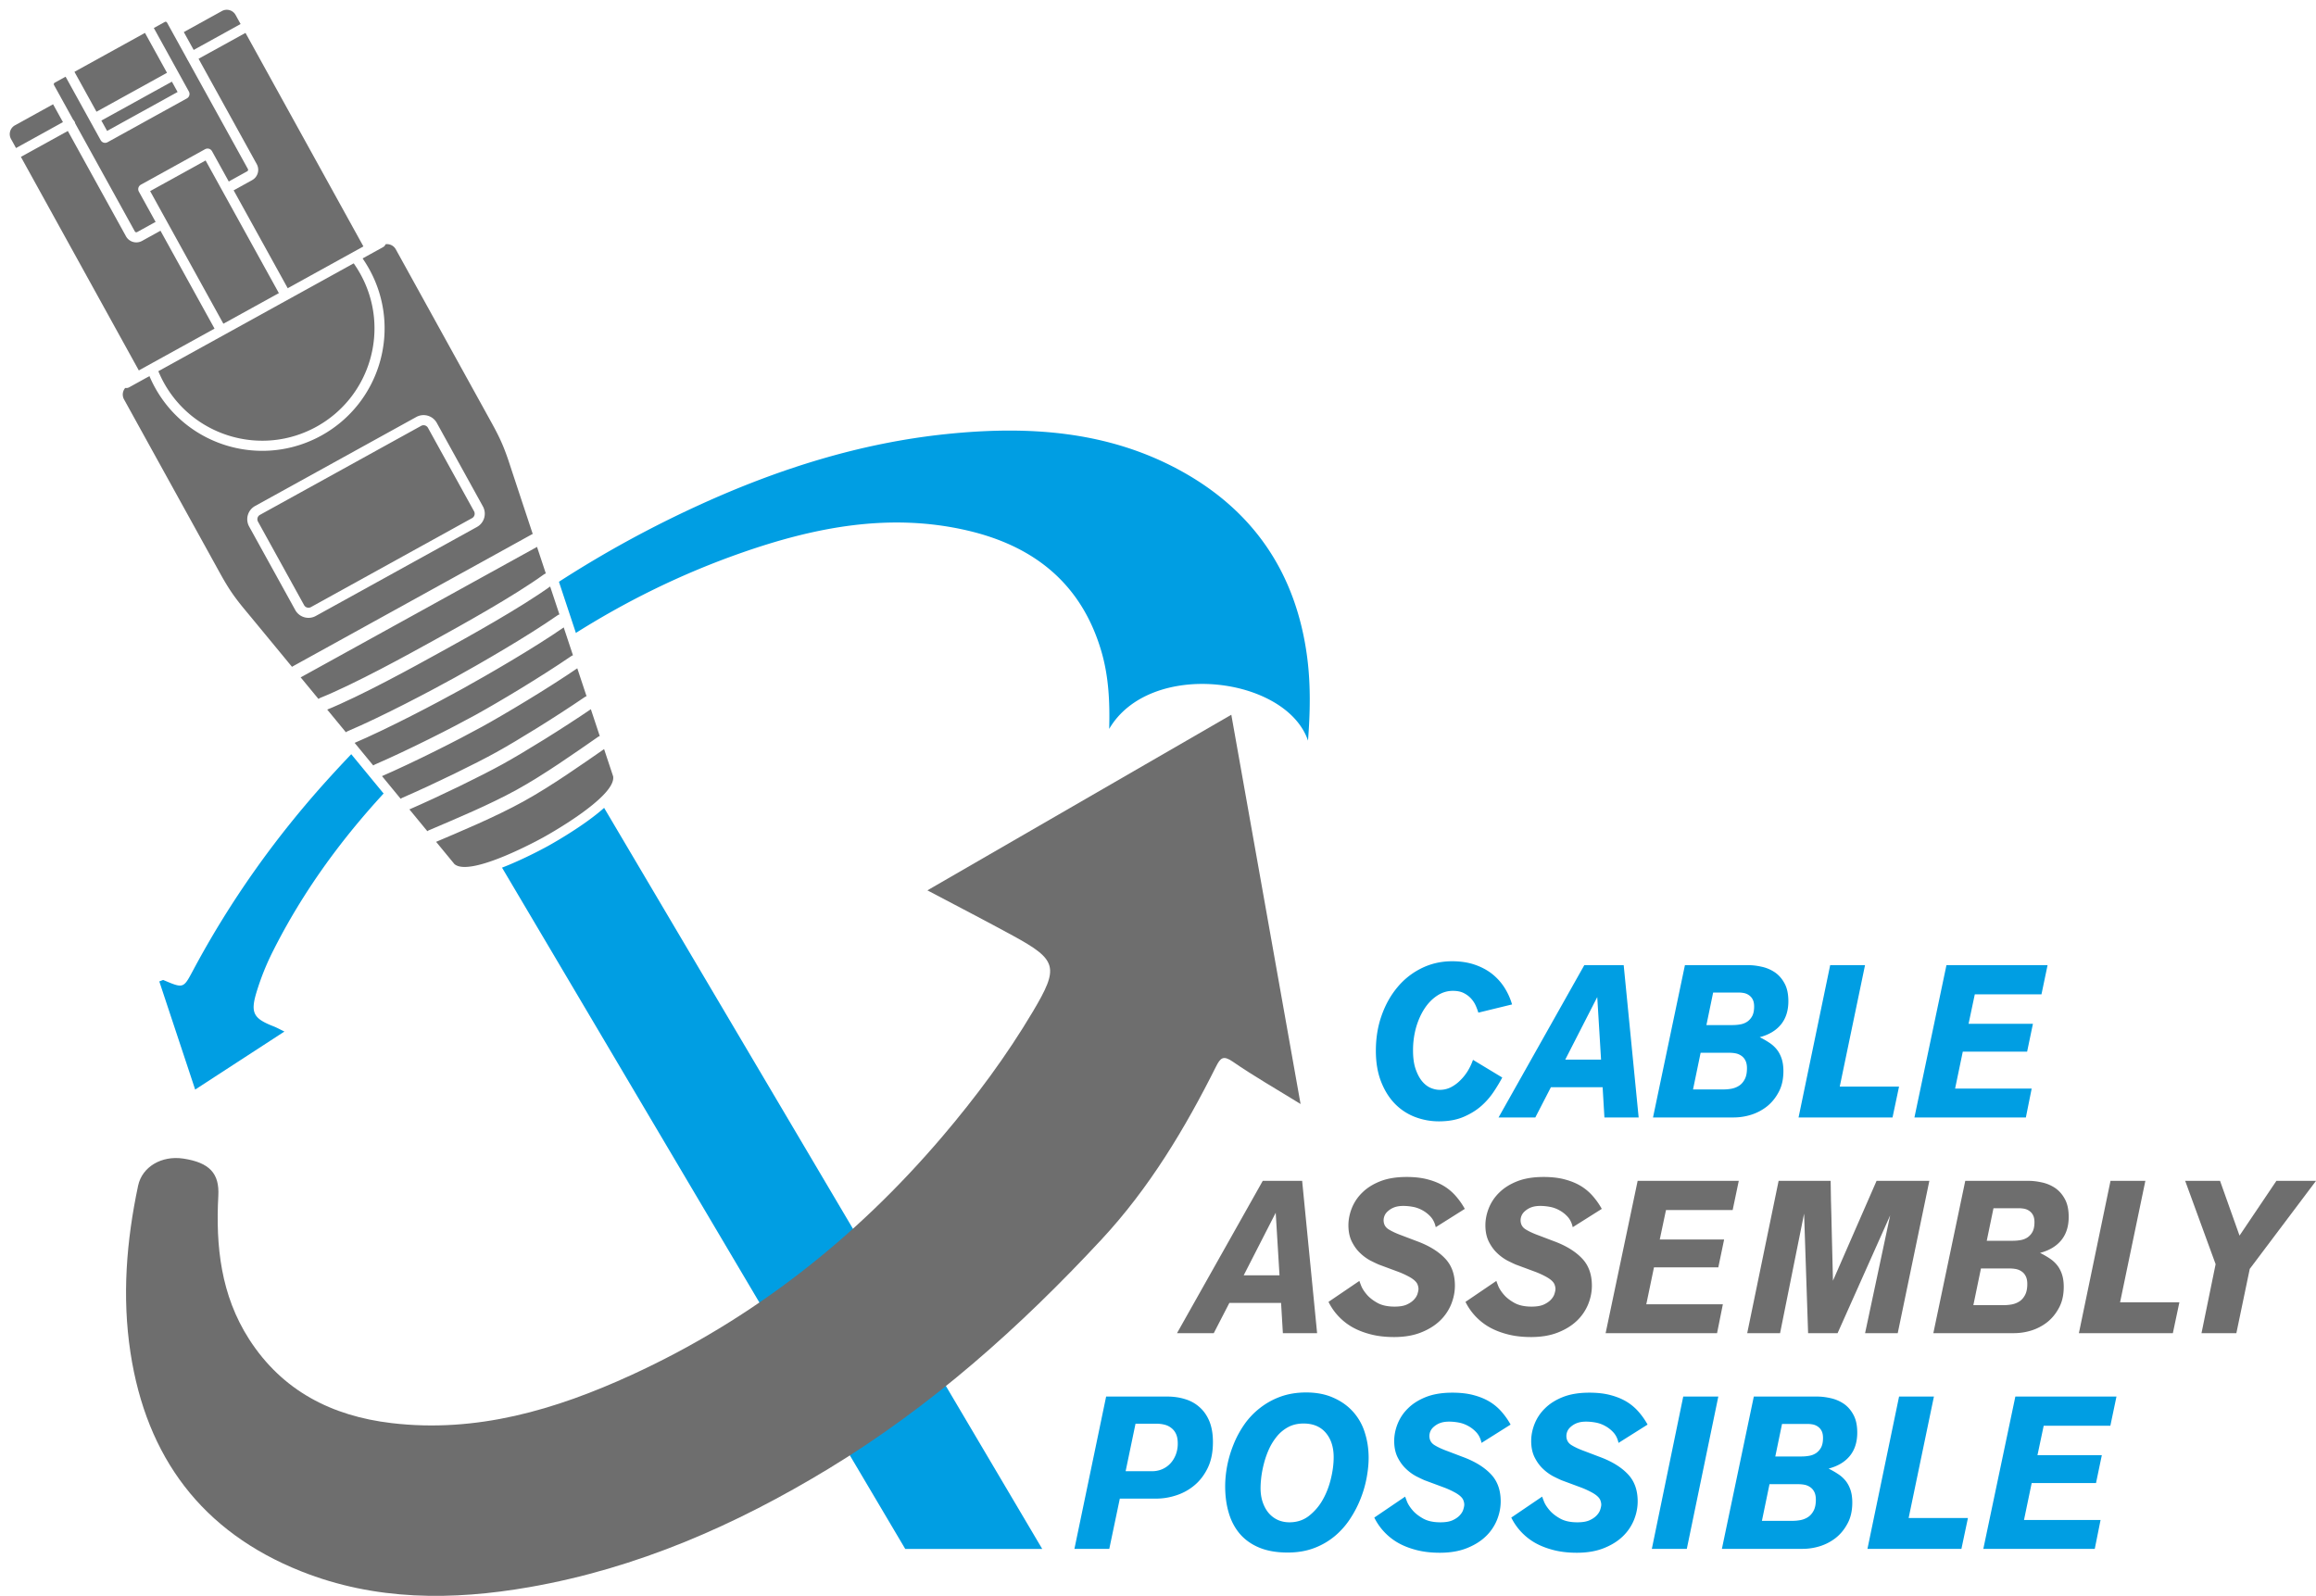 <svg xmlns="http://www.w3.org/2000/svg" xmlns:xlink="http://www.w3.org/1999/xlink" width="458.059" height="315.671" viewBox="0 0 343.544 236.753" version="1.2"><defs><symbol overflow="visible" id="b"><path d="M16.797-15.547a8.37 8.37 0 00-.344-.937 3.957 3.957 0 00-.64-1.047 3.627 3.627 0 00-1.094-.875c-.438-.25-1.008-.375-1.703-.375-.825 0-1.594.234-2.313.703-.719.469-1.344 1.105-1.875 1.906-.531.805-.953 1.742-1.265 2.813a12.539 12.539 0 00-.454 3.437c0 1.074.125 1.98.375 2.719.25.73.563 1.328.938 1.797.383.468.812.808 1.281 1.015.477.2.938.297 1.375.297.57 0 1.113-.125 1.625-.375A5.518 5.518 0 0014.11-5.5a7.304 7.304 0 001.141-1.438c.32-.539.57-1.078.75-1.609l4.344 2.625a24.368 24.368 0 01-1.219 2.031 10.675 10.675 0 01-1.844 2.141c-.73.656-1.617 1.21-2.656 1.656-1.031.446-2.258.672-3.672.672a9.87 9.87 0 01-3.61-.672 8.286 8.286 0 01-2.984-2c-.843-.883-1.515-1.976-2.015-3.281-.5-1.3-.75-2.805-.75-4.516 0-1.894.285-3.644.86-5.25.57-1.613 1.362-3.02 2.374-4.218a10.835 10.835 0 013.578-2.797c1.383-.676 2.883-1.016 4.5-1.016 1.239 0 2.348.168 3.328.5.989.336 1.848.79 2.578 1.36a8.23 8.23 0 011.844 2.03 9.69 9.69 0 011.14 2.516zm0 0"/></symbol><symbol overflow="visible" id="c"><path d="M13.672 0l-.266-4.484H5.734L3.422 0h-5.453l12.719-22.594h5.843L18.75 0zm-1.063-17.86L7.86-8.577h5.313zm0 0"/></symbol><symbol overflow="visible" id="d"><path d="M14.094-22.594c.625 0 1.285.078 1.984.235a5.577 5.577 0 011.938.812c.593.399 1.078.945 1.453 1.64.383.688.578 1.575.578 2.657 0 1.406-.367 2.559-1.094 3.453-.73.899-1.781 1.527-3.156 1.89.488.243.953.509 1.39.798a4.78 4.78 0 011.125 1c.313.386.555.843.735 1.375.176.53.265 1.152.265 1.859 0 1.21-.234 2.246-.703 3.11-.46.867-1.043 1.578-1.75 2.14A7.371 7.371 0 0114.5-.391 8.674 8.674 0 0111.984 0H-.03l4.734-22.594zm-6.203 8.89h3.859c.414 0 .816-.034 1.203-.108a2.62 2.62 0 001.031-.422c.301-.22.54-.5.72-.844.175-.352.265-.813.265-1.375 0-.426-.07-.77-.203-1.031a1.692 1.692 0 00-.547-.641 1.95 1.95 0 00-.75-.328 4.175 4.175 0 00-.797-.078H8.89zM5.906-4.155h4.516a6.69 6.69 0 001.203-.11c.414-.082.79-.234 1.125-.453.344-.226.617-.547.828-.953.219-.414.328-.957.328-1.625 0-.488-.086-.883-.25-1.187a1.786 1.786 0 00-.64-.704 2.22 2.22 0 00-.829-.328 4.782 4.782 0 00-.812-.078H7.031zm0 0"/></symbol><symbol overflow="visible" id="e"><path d="M13.969 0H.03L4.72-22.594H9.89L6.14-4.578h8.796zm0 0"/></symbol><symbol overflow="visible" id="f"><path d="M18.844-18.266h-9.89L8.03-13.89h9.547l-.86 4.125H7.173L6.032-4.28H17.39L16.53 0H0l4.75-22.594h15zm0 0"/></symbol><symbol overflow="visible" id="g"><path d="M15.438-15.719c-.137-.633-.391-1.156-.766-1.562a4.666 4.666 0 00-1.25-.969 4.633 4.633 0 00-1.438-.5 8.165 8.165 0 00-1.328-.125c-.554 0-1.015.074-1.39.219a2.961 2.961 0 00-.907.547c-.242.21-.414.437-.515.687a1.84 1.84 0 00-.14.656c0 .594.241 1.047.734 1.36.5.312 1.148.617 1.953.906l2.218.844c1.79.656 3.18 1.5 4.172 2.531 1 1.023 1.5 2.383 1.5 4.078 0 .93-.183 1.844-.547 2.75a7.112 7.112 0 01-1.672 2.453c-.75.719-1.695 1.305-2.828 1.75-1.125.446-2.453.672-3.984.672C7.906.578 6.707.43 5.656.141 4.602-.141 3.676-.52 2.875-1A8.839 8.839 0 01.859-2.672 8.728 8.728 0 01-.469-4.64L4.11-7.75c.02.074.11.313.266.719.156.398.426.824.813 1.281.382.46.91.875 1.578 1.25.664.375 1.52.563 2.562.563.75 0 1.348-.098 1.797-.297.457-.207.816-.454 1.078-.735.27-.289.445-.582.531-.875.094-.3.141-.539.141-.718 0-.188-.04-.38-.11-.579-.062-.207-.199-.41-.406-.609-.21-.207-.507-.414-.89-.625a12.822 12.822 0 00-1.485-.688L7-10.171c-.313-.133-.73-.332-1.25-.594a6.84 6.84 0 01-1.5-1.093c-.492-.457-.906-1.024-1.25-1.704-.344-.687-.516-1.5-.516-2.437 0-.832.164-1.676.5-2.531a6.58 6.58 0 011.547-2.313c.696-.695 1.586-1.258 2.672-1.687 1.082-.426 2.383-.64 3.906-.64 1.22 0 2.282.124 3.188.374.906.242 1.695.57 2.375.985a7.535 7.535 0 011.765 1.5c.5.574.938 1.199 1.313 1.875zm0 0"/></symbol><symbol overflow="visible" id="h"><path d="M22.39 0h-4.843l3.719-17.469L13.469 0H9.094L8.5-17.734 4.937 0H.063L4.72-22.594h7.718c0 .149.004.48.016 1 .008.512.02 1.133.031 1.86l.063 2.375c.02.867.039 1.746.062 2.64.063 2.094.118 4.406.172 6.938l6.469-14.813h7.828zm0 0"/></symbol><symbol overflow="visible" id="i"><path d="M12.438-9.531L10.453 0H5.281l2.094-10.234-4.516-12.36h5.172l2.89 8.125 5.47-8.125h5.875zm0 0"/></symbol><symbol overflow="visible" id="j"><path d="M13.766-22.594c.937 0 1.812.125 2.625.375.82.242 1.539.637 2.156 1.188.625.543 1.113 1.242 1.469 2.093.351.856.53 1.887.53 3.094 0 1.5-.257 2.778-.765 3.828-.511 1.055-1.172 1.918-1.984 2.594a8.025 8.025 0 01-2.703 1.485 9.462 9.462 0 01-2.953.484H6.734L5.172 0H0l4.703-22.594zM7.594-11.516h3.89c.532 0 1.024-.093 1.485-.28a3.608 3.608 0 001.219-.829c.343-.352.617-.785.828-1.297a4.522 4.522 0 00.312-1.719c0-.582-.09-1.054-.265-1.421a2.304 2.304 0 00-.72-.891 2.55 2.55 0 00-.984-.469 4.452 4.452 0 00-1.109-.14H9.062zm0 0"/></symbol><symbol overflow="visible" id="k"><path d="M22.703-13.5c0 .875-.094 1.836-.281 2.875a16.682 16.682 0 01-.89 3.125 16.069 16.069 0 01-1.548 3 11.678 11.678 0 01-2.265 2.578A10.58 10.58 0 0114.64-.125c-1.157.445-2.477.672-3.954.672C9.052.547 7.646.3 6.47-.188 5.3-.675 4.344-1.359 3.594-2.233c-.742-.875-1.29-1.91-1.64-3.11-.356-1.195-.532-2.508-.532-3.937 0-.957.098-1.969.297-3.031.207-1.07.52-2.126.937-3.157.414-1.039.946-2.031 1.594-2.969a11.287 11.287 0 012.328-2.453 10.99 10.99 0 013.047-1.687c1.145-.414 2.414-.625 3.813-.625 1.53 0 2.874.262 4.03.781 1.165.512 2.141 1.203 2.923 2.078a8.26 8.26 0 011.734 3.063c.383 1.18.578 2.437.578 3.781zm-5.187-.094c0-1.5-.391-2.707-1.172-3.625-.782-.914-1.883-1.375-3.297-1.375-.844 0-1.594.172-2.25.516a5.52 5.52 0 00-1.672 1.36 8.498 8.498 0 00-1.188 1.89 13.05 13.05 0 00-.75 2.11 16.308 16.308 0 00-.406 2.046c-.074.649-.11 1.195-.11 1.64 0 .794.11 1.509.329 2.141.219.625.516 1.157.89 1.594.383.438.837.777 1.36 1.016.531.23 1.098.343 1.703.343 1.102 0 2.063-.312 2.875-.937a7.941 7.941 0 002.047-2.375c.54-.945.945-1.984 1.219-3.11.281-1.132.422-2.21.422-3.234zm0 0"/></symbol><symbol overflow="visible" id="l"><path d="M5.25 0H.062L4.72-22.594h5.203zm0 0"/></symbol></defs><path d="M194.026 109.879c-3.238-9.52-23.438-12.11-29.496-1.742.113-4.051-.078-7.872-1.188-11.61-2.98-10.039-10.062-15.562-19.89-17.836-11.489-2.66-22.602-.484-33.465 3.32-17.938 6.278-33.41 16.524-47.094 29.614-9.02 8.625-16.742 18.234-22.375 29.426a38.002 38.002 0 00-2.496 6.238c-.898 3.012-.371 3.828 2.559 4.973.449.175.875.414 1.609.769-4.46 2.902-8.758 5.695-13.238 8.61-1.797-5.426-3.559-10.727-5.32-16.044.37-.125.527-.238.62-.199 3.094 1.317 2.95 1.239 4.567-1.777 5.445-10.129 12.074-19.442 19.785-27.969 15.633-17.289 33.899-31.043 55.14-40.742 11.696-5.34 23.844-9.195 36.68-10.52 12-1.238 23.813-.52 34.657 5.414 10.933 5.98 17.21 15.313 18.824 27.735.535 4.12.437 8.23.12 12.34" fill="#009ee3"/><path d="M95.624 151.46a8.79 8.79 0 01-11.946-3.445L52.846 92.18a8.79 8.79 0 0115.387-8.496l30.832 55.836c2.348 4.25.805 9.598-3.441 11.942zm0 0" fill="none" stroke="#fff" stroke-width="2.913" stroke-linecap="round" stroke-linejoin="round" stroke-miterlimit="10"/><path d="M134.28 229.789L52.846 92.179a8.79 8.79 0 013.446-11.94c4.25-2.349 9.597-.806 11.941 3.444L154.6 229.79" fill="#009ee3"/><path d="M72.135 61.297L58.713 36.992a1.488 1.488 0 00-2.03-.586l-2.192 1.211L34.948 2.222a1.495 1.495 0 00-2.031-.585L26.608 5.12l-1.176-2.129a.995.995 0 00-1.351-.39L7.745 11.62a.999.999 0 00-.39 1.355l1.175 2.13L2.22 18.59a1.49 1.49 0 00-.586 2.027l19.543 35.395-2.191 1.21a1.491 1.491 0 00-.586 2.032l13.422 24.304c1.605 2.91 2.293 4.25 4.55 6.957 2.254 2.704 31.028 37.664 31.028 37.664 2.367 2.079 13.184-3.949 13.184-3.949s10.863-5.945 10.367-9.054c0 0-14.262-42.973-15.352-46.325-1.09-3.347-1.855-4.644-3.465-7.554zm0 0" fill="none" stroke="#fff" stroke-width="2.913" stroke-linecap="round" stroke-linejoin="round" stroke-miterlimit="10"/><path d="M72.135 61.297L58.713 36.992a1.488 1.488 0 00-2.03-.586l-2.192 1.211L34.948 2.222a1.495 1.495 0 00-2.031-.585L26.608 5.12l-1.176-2.129a.995.995 0 00-1.351-.39L7.745 11.62a.999.999 0 00-.39 1.355l1.175 2.13L2.22 18.59a1.49 1.49 0 00-.586 2.027l19.543 35.395-2.191 1.21a1.491 1.491 0 00-.586 2.032l13.422 24.304c1.605 2.91 2.293 4.25 4.55 6.957 2.255 2.704 31.028 37.664 31.028 37.664 2.367 2.079 13.184-3.949 13.184-3.949s10.863-5.945 10.367-9.054c0 0-14.262-42.973-15.352-46.325-1.09-3.347-1.855-4.644-3.465-7.554" fill="#6e6e6e"/><path d="M81.26 86.027c-4.539 3.285-12.43 7.645-16.355 9.809-3.922 2.168-11.813 6.523-17.012 8.617M83.28 92.101c-4.61 3.211-11.653 7.262-15.309 9.282-3.66 2.023-10.844 5.82-16.015 8.015M85.303 98.16c-4.562 3.125-10.86 6.887-14.273 8.77-3.41 1.882-9.95 5.207-15.024 7.406M87.315 104.23c-4.426 3.02-10.047 6.492-13.219 8.246-3.176 1.754-9.11 4.657-14.023 6.797M89.28 110.14c-3.434 2.383-8.016 5.618-12.121 7.883-4.106 2.266-9.285 4.422-13.13 6.059M43.917 99.726L79.46 80.101" fill="none" stroke="#fff" stroke-width="2" stroke-linecap="round" stroke-linejoin="round" stroke-miterlimit="10"/><path d="M22.717 55.164c.27.668.578 1.328.934 1.973 4.648 8.414 15.238 11.468 23.652 6.824 8.418-4.649 11.473-15.239 6.824-23.653a17.778 17.778 0 00-1.171-1.843M70.975 75.488a1.495 1.495 0 01-.586 2.031L46.483 90.722a1.495 1.495 0 01-2.031-.585l-6.836-12.383a1.489 1.489 0 01.586-2.032L62.108 62.52a1.495 1.495 0 012.031.586zm0 0M37.428 24.71a.999.999 0 01-.39 1.356l-16.336 9.02a1 1 0 01-1.356-.39L7.354 12.975a1 1 0 01.39-1.355L24.082 2.6a.995.995 0 011.351.391zm0 0" fill="none" stroke="#fff" stroke-width="1.5" stroke-linecap="round" stroke-linejoin="round" stroke-miterlimit="10"/><path d="M21.8 3.863l5.562 10.078-11.77 6.5-5.566-10.078M14.096 17.55l11.617-6.413" fill="none" stroke="#fff" stroke-width="1.5" stroke-linecap="round" stroke-linejoin="round" stroke-miterlimit="10"/><path d="M32.76 48.898l-11.508-20.84 9.54-5.27 11.511 20.84" fill="#6e6e6e" stroke="#fff" stroke-width="1.5" stroke-linecap="round" stroke-linejoin="round" stroke-miterlimit="10"/><path d="M2.776 22.597l7.617-4.207M28.471 8.406l7.617-4.203M18.776 56.812l37.7-20.816" fill="none" stroke="#fff" stroke-width="1.5" stroke-linecap="round" stroke-linejoin="round" stroke-miterlimit="10"/><path d="M137.565 132.086c15.188-8.778 29.969-17.317 45.082-26.051l10.273 57.746c-3.597-2.223-6.914-4.113-10.042-6.273-1.426-.985-1.844-.579-2.493.707-4.62 9.234-9.91 18.043-16.98 25.652-12.09 13.016-25.242 24.754-40.5 34.02-13.805 8.386-28.395 14.777-44.367 17.566-11.434 1.996-22.848 2.039-33.856-2.34-14.738-5.86-22.965-16.95-25.328-32.45-1.266-8.296-.605-16.573 1.133-24.765.594-2.804 3.488-4.504 6.7-4.02 3.894.59 5.378 2.204 5.198 5.505-.406 7.496.38 14.761 4.555 21.273 4.938 7.691 12.277 11.41 21.11 12.461 12.632 1.504 24.355-1.973 35.624-7.14 18.028-8.27 33.297-20.317 46.106-35.364 4.933-5.793 9.515-11.953 13.43-18.543 3.914-6.586 3.656-7.648-2.961-11.262-4.059-2.214-8.168-4.336-12.684-6.722" fill="#6e6e6e"/><g fill="#009ee3" transform="translate(-141.665 -376.574)"><use xlink:href="#a" x="301.04" y="542.35" width="100%" height="100%"/><use xlink:href="#a" x="309.664" y="542.35" width="100%" height="100%"/><use xlink:href="#a" x="318.288" y="542.35" width="100%" height="100%"/><use xlink:href="#a" x="326.912" y="542.35" width="100%" height="100%"/><use xlink:href="#a" x="335.535" y="542.35" width="100%" height="100%"/><use xlink:href="#b" x="344.159" y="542.35" width="100%" height="100%"/></g><use xlink:href="#c" x="365.985" y="542.35" width="100%" height="100%" fill="#009ee3" transform="translate(-141.665 -376.574)"/><g fill="#009ee3" transform="translate(-141.665 -376.574)"><use xlink:href="#d" x="386.895" y="542.35" width="100%" height="100%"/><use xlink:href="#e" x="408.425" y="542.35" width="100%" height="100%"/><use xlink:href="#f" x="425.643" y="542.35" width="100%" height="100%"/></g><use xlink:href="#a" x="445.342" y="542.35" width="100%" height="100%" fill="#1c1c19" transform="translate(-141.665 -376.574)"/><g fill="#858585" transform="translate(-141.665 -376.574)"><use xlink:href="#a" x="301.04" y="574.35" width="100%" height="100%"/><use xlink:href="#a" x="309.664" y="574.35" width="100%" height="100%"/></g><use xlink:href="#c" x="318.288" y="574.35" width="100%" height="100%" fill="#6e6e6e" transform="translate(-141.665 -376.574)"/><g fill="#6e6e6e" transform="translate(-141.665 -376.574)"><use xlink:href="#g" x="339.198" y="574.35" width="100%" height="100%"/><use xlink:href="#g" x="359.517" y="574.35" width="100%" height="100%"/><use xlink:href="#f" x="379.836" y="574.35" width="100%" height="100%"/></g><use xlink:href="#h" x="400.776" y="574.35" width="100%" height="100%" fill="#6e6e6e" transform="translate(-141.665 -376.574)"/><g fill="#6e6e6e" transform="translate(-141.665 -376.574)"><use xlink:href="#d" x="428.478" y="574.35" width="100%" height="100%"/><use xlink:href="#e" x="450.008" y="574.35" width="100%" height="100%"/></g><use xlink:href="#i" x="462.944" y="574.35" width="100%" height="100%" fill="#6e6e6e" transform="translate(-141.665 -376.574)"/><g fill="#009ee3" transform="translate(-141.665 -376.574)"><use xlink:href="#j" x="301.04" y="606.35" width="100%" height="100%"/><use xlink:href="#k" x="321.979" y="606.35" width="100%" height="100%"/><use xlink:href="#g" x="345.99" y="606.35" width="100%" height="100%"/><use xlink:href="#g" x="366.31" y="606.35" width="100%" height="100%"/><use xlink:href="#l" x="386.629" y="606.35" width="100%" height="100%"/></g><g fill="#009ee3" transform="translate(-141.665 -376.574)"><use xlink:href="#d" x="397.113" y="606.35" width="100%" height="100%"/><use xlink:href="#e" x="418.644" y="606.35" width="100%" height="100%"/><use xlink:href="#f" x="435.862" y="606.35" width="100%" height="100%"/></g><g fill="#1c1c19" transform="translate(-141.665 -376.574)"><use xlink:href="#a" x="455.561" y="606.35" width="100%" height="100%"/><use xlink:href="#a" x="464.185" y="606.35" width="100%" height="100%"/></g></svg>